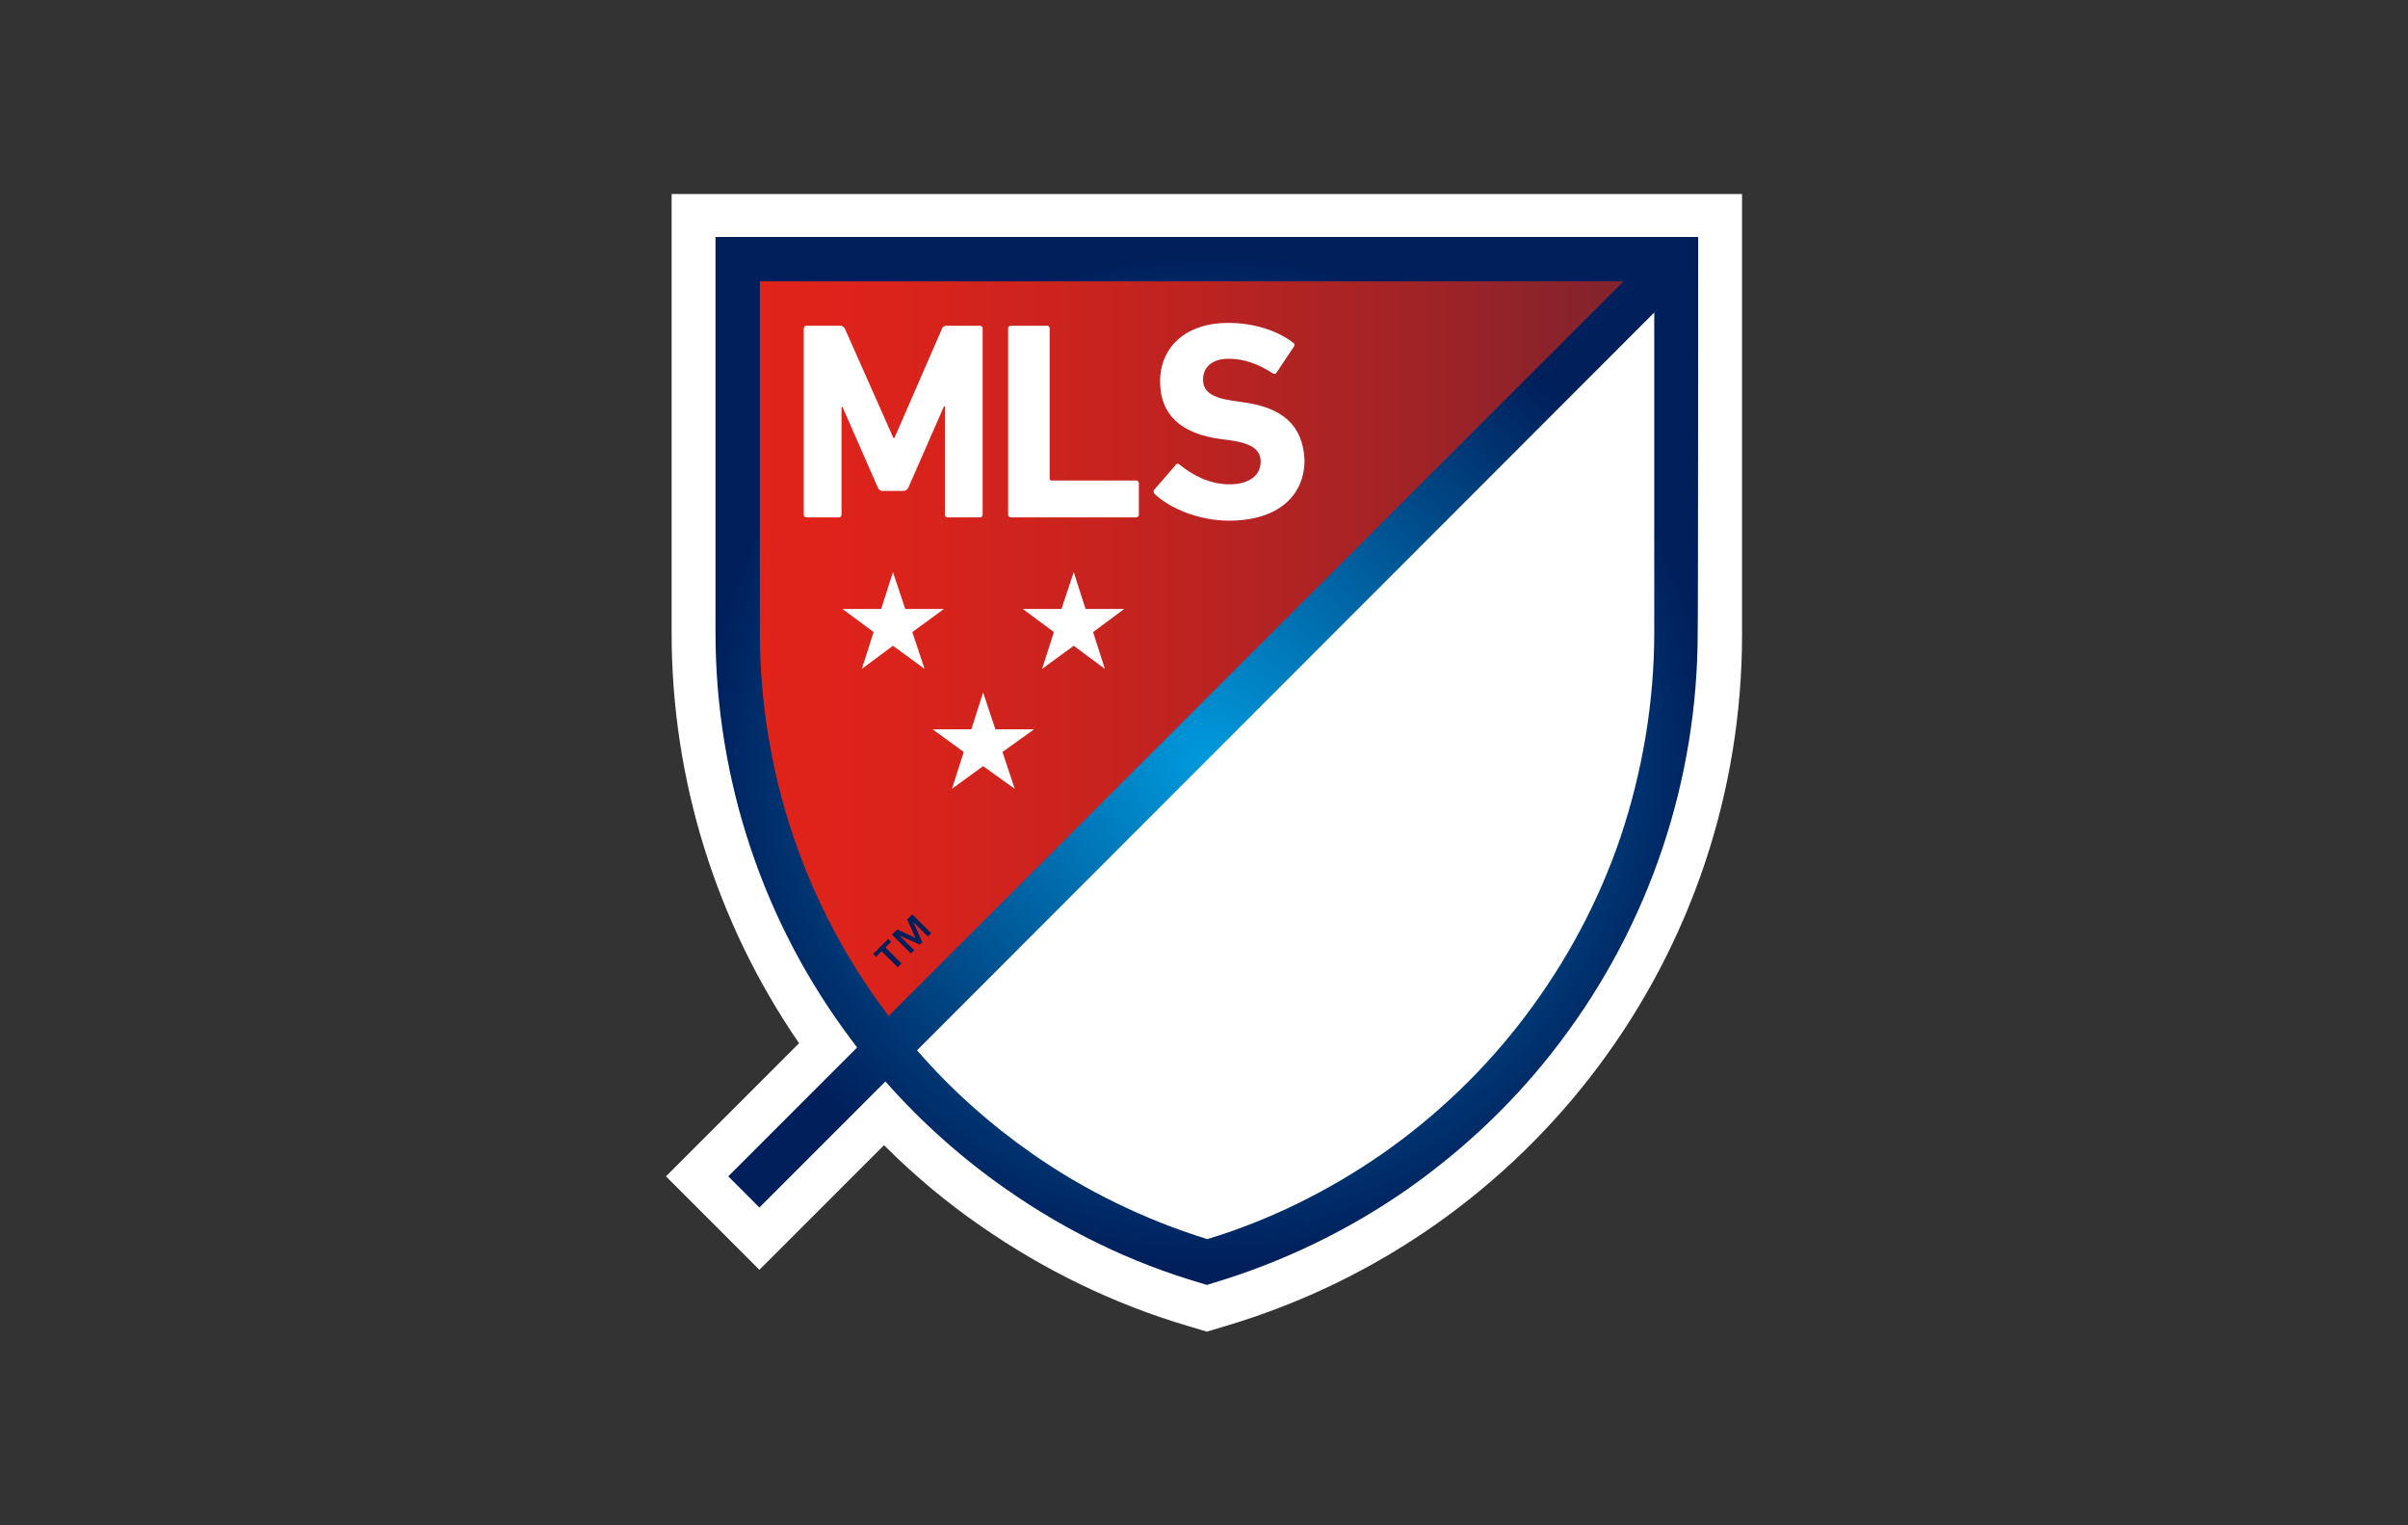 <?xml version="1.0" encoding="utf-8"?>
<!-- Generator: Adobe Illustrator 22.1.0, SVG Export Plug-In . SVG Version: 6.00 Build 0)  -->
<svg version="1.1" id="图层_1" xmlns="http://www.w3.org/2000/svg" xmlns:xlink="http://www.w3.org/1999/xlink" x="0px" y="0px"
	 viewBox="0 0 510.2 323.1" style="enable-background:new 0 0 510.2 323.1;" xml:space="preserve">
<rect x="0" y="0" width="510.2" height="323.1" fill="#333333" stroke="none"/>
<style type="text/css">
	.st0{fill:#FFFFFF;}
	.st1{fill:url(#SVGID_1_);}
	.st2{fill:#001F5B;}
	.st3{fill:url(#SVGID_2_);}
</style>
<title>MLS crest logo</title>
<g id="Layer_2">
	<g id="Layer_1-2">
		<g>
			<path class="st0" d="M369.1,55.1v-14H142.3v14c0,0,0,78.5,0,79c0,31,9.4,61.3,27,86.9l-28.2,28.2l19.8,19.8l26.4-26.4
				c6.3,6.3,13.2,12.1,20.6,17.2c13.4,9.3,28.2,16.5,43.8,21.1l4,1.2l4-1.2c65-19.3,109.5-79,109.4-146.7
				C369.1,133.6,369.1,55.1,369.1,55.1z"/>
			
				<linearGradient id="SVGID_1_" gradientUnits="userSpaceOnUse" x1="156.308" y1="186.748" x2="355.121" y2="186.748" gradientTransform="matrix(1 0 0 -1 0 325.31)">
				<stop  offset="0" style="stop-color:#E2231A"/>
				<stop  offset="0.16" style="stop-color:#DB231B"/>
				<stop  offset="0.394" style="stop-color:#C7231F"/>
				<stop  offset="0.674" style="stop-color:#A72325"/>
				<stop  offset="0.986" style="stop-color:#7B232E"/>
				<stop  offset="1" style="stop-color:#79232E"/>
			</linearGradient>
			<path class="st1" d="M355.1,54.9H156.3c0,0,0,78.6,0,79.1c0,32.2,11.1,63.4,31.6,88.3L355.1,55V54.9z"/>
			<path class="st0" d="M255.7,267.4c57.5-17.1,99.4-70.4,99.4-133.4c0-0.5,0-75.1,0-78.9L187.9,222.3
				C205.5,243.7,229.1,259.4,255.7,267.4z"/>
			<path class="st2" d="M188.8,199.5l-1.2,1.2l3.4,3.4l-0.8,0.8l-3.4-3.4l-1.2,1.2l-0.6-0.6l3.2-3.2L188.8,199.5z M194,198.7
				l-1.8-3.9l1.1-1.1l4,4l-0.7,0.7l-3.1-3.1l0,0l1.9,4.3l-0.5,0.5l-4.3-1.9l0,0l3.1,3.1l-0.7,0.7l-4-4l1.1-1.1L194,198.7z"/>
			<g>
				<g>
					<polygon class="st0" points="231.6,133.9 234.1,141.7 227.5,136.8 220.8,141.7 223.3,133.9 216.7,129 224.9,129 227.5,121.2 
						230,129 238.2,129 					"/>
					<polygon class="st0" points="193.3,133.9 200,129 191.8,129 189.2,121.2 186.7,129 178.5,129 185.1,133.9 182.6,141.7 
						189.2,136.8 195.9,141.7 					"/>
					<polygon class="st0" points="210.9,154.5 208.3,146.7 205.8,154.5 197.6,154.5 204.2,159.3 201.7,167.1 208.3,162.3 215,167.1 
						212.4,159.3 219.1,154.5 					"/>
				</g>
				<g>
					<path class="st0" d="M186,103.3l-7.5-17.1h-0.2V109c0,0.3-0.2,0.6-0.5,0.6c0,0,0,0-0.1,0h-6.8c-0.3,0-0.6-0.2-0.6-0.5
						c0,0,0,0,0-0.1V69.6c0-0.3,0.2-0.6,0.5-0.6c0,0,0,0,0.1,0h7.1c0.4,0,0.8,0.2,1,0.6l10.3,23.2h0.2l10.1-23.2
						c0.1-0.4,0.5-0.6,1-0.6h7c0.3,0,0.6,0.2,0.6,0.5c0,0,0,0,0,0.1V109c0,0.3-0.2,0.6-0.5,0.6c0,0,0,0-0.1,0h-6.8
						c-0.3,0-0.6-0.2-0.6-0.5c0,0,0,0,0-0.1V86.1H200l-7.5,17.1c-0.2,0.5-0.6,0.8-1.1,0.8h-4.1C186.7,104.1,186.2,103.8,186,103.3"
						/>
					<path class="st0" d="M214.2,109.6h26.5c0.3,0,0.6-0.2,0.6-0.5c0,0,0,0,0-0.1v-6.6c0-0.3-0.2-0.6-0.5-0.6c0,0,0,0-0.1,0h-17.9
						c-0.2,0-0.3-0.1-0.4-0.3c0,0,0-0.1,0-0.1V69.6c0-0.3-0.2-0.6-0.5-0.6c0,0,0,0-0.1,0h-7.6c-0.3,0-0.6,0.2-0.6,0.5c0,0,0,0,0,0.1
						V109C213.6,109.3,213.8,109.6,214.2,109.6C214.2,109.6,214.2,109.6,214.2,109.6"/>
					<path class="st0" d="M263.3,85.2l-2.1-0.3c-4.7-0.7-6.3-2.1-6.3-4.5c0-2.6,1.9-4.4,5.4-4.4c3.3,0,6.3,1.1,9.4,3.1
						c0.3,0.2,0.6,0.1,0.8-0.2c0,0,0,0,0,0l3.6-5.4c0.3-0.4,0.2-0.7-0.1-0.9c-3.4-2.6-8.4-4.2-13.8-4.2c-8.8,0-14.4,5-14.4,12.4
						c0,7.2,4.6,11.1,12.8,12.2l2.2,0.3c4.8,0.7,6.3,2.2,6.3,4.5c0,2.9-2.4,4.8-6.6,4.8c-4.3,0-7.9-2-10.6-4.2
						c-0.2-0.2-0.6-0.2-0.8,0c0,0,0,0,0,0.1l-4.5,5.2c-0.3,0.3-0.2,0.7,0.1,1c3.2,3,9.3,5.6,15.7,5.6c10.5,0,16-5.4,16-12.8
						C276.1,90.1,271.7,86.3,263.3,85.2"/>
				</g>
			</g>
			
				<radialGradient id="SVGID_2_" cx="255.719" cy="164.084" r="107.67" gradientTransform="matrix(0.999 0 0 -0.999 0.151 325.213)" gradientUnits="userSpaceOnUse">
				<stop  offset="0" style="stop-color:#009ADD"/>
				<stop  offset="1" style="stop-color:#001F5B"/>
			</radialGradient>
			<path class="st3" d="M359.8,54.9l0-4.7H151.6l0,4.7c0,0,0,78.6,0,79.1c0,31.3,10.2,61.8,29.1,86.7c0.3,0.4,0.6,0.8,0.9,1.2
				l-27.3,27.3l6.6,6.6l26.7-26.7c7.6,8.6,16.2,16.3,25.7,22.9c12.6,8.8,26.4,15.5,41.1,19.8l1.3,0.4l1.3-0.4
				c14.7-4.4,28.6-11.1,41.1-19.8c12.4-8.7,23.4-19.2,32.5-31.3c18.9-25,29.1-55.4,29.1-86.7C359.8,133.5,359.8,54.9,359.8,54.9z
				 M188.2,215.1c-17.7-23.3-27.2-51.8-27.2-81.1c0-0.4,0-57.5,0-74.4h183L188.3,215.2C188.2,215.2,188.2,215.1,188.2,215.1z
				 M343.3,177.5c-4.6,13.5-11.4,26.2-20,37.6c-8.5,11.3-18.8,21.2-30.4,29.3c-11.4,7.9-23.9,14.1-37.1,18.1
				c-13.2-4.1-25.8-10.2-37.1-18.1c-9-6.3-17.2-13.6-24.4-21.9L350.5,66.2c0,21.8,0,67.4,0,67.7C350.5,148.8,348,163.5,343.3,177.5z
				"/>
		</g>
	</g>
</g>
</svg>
